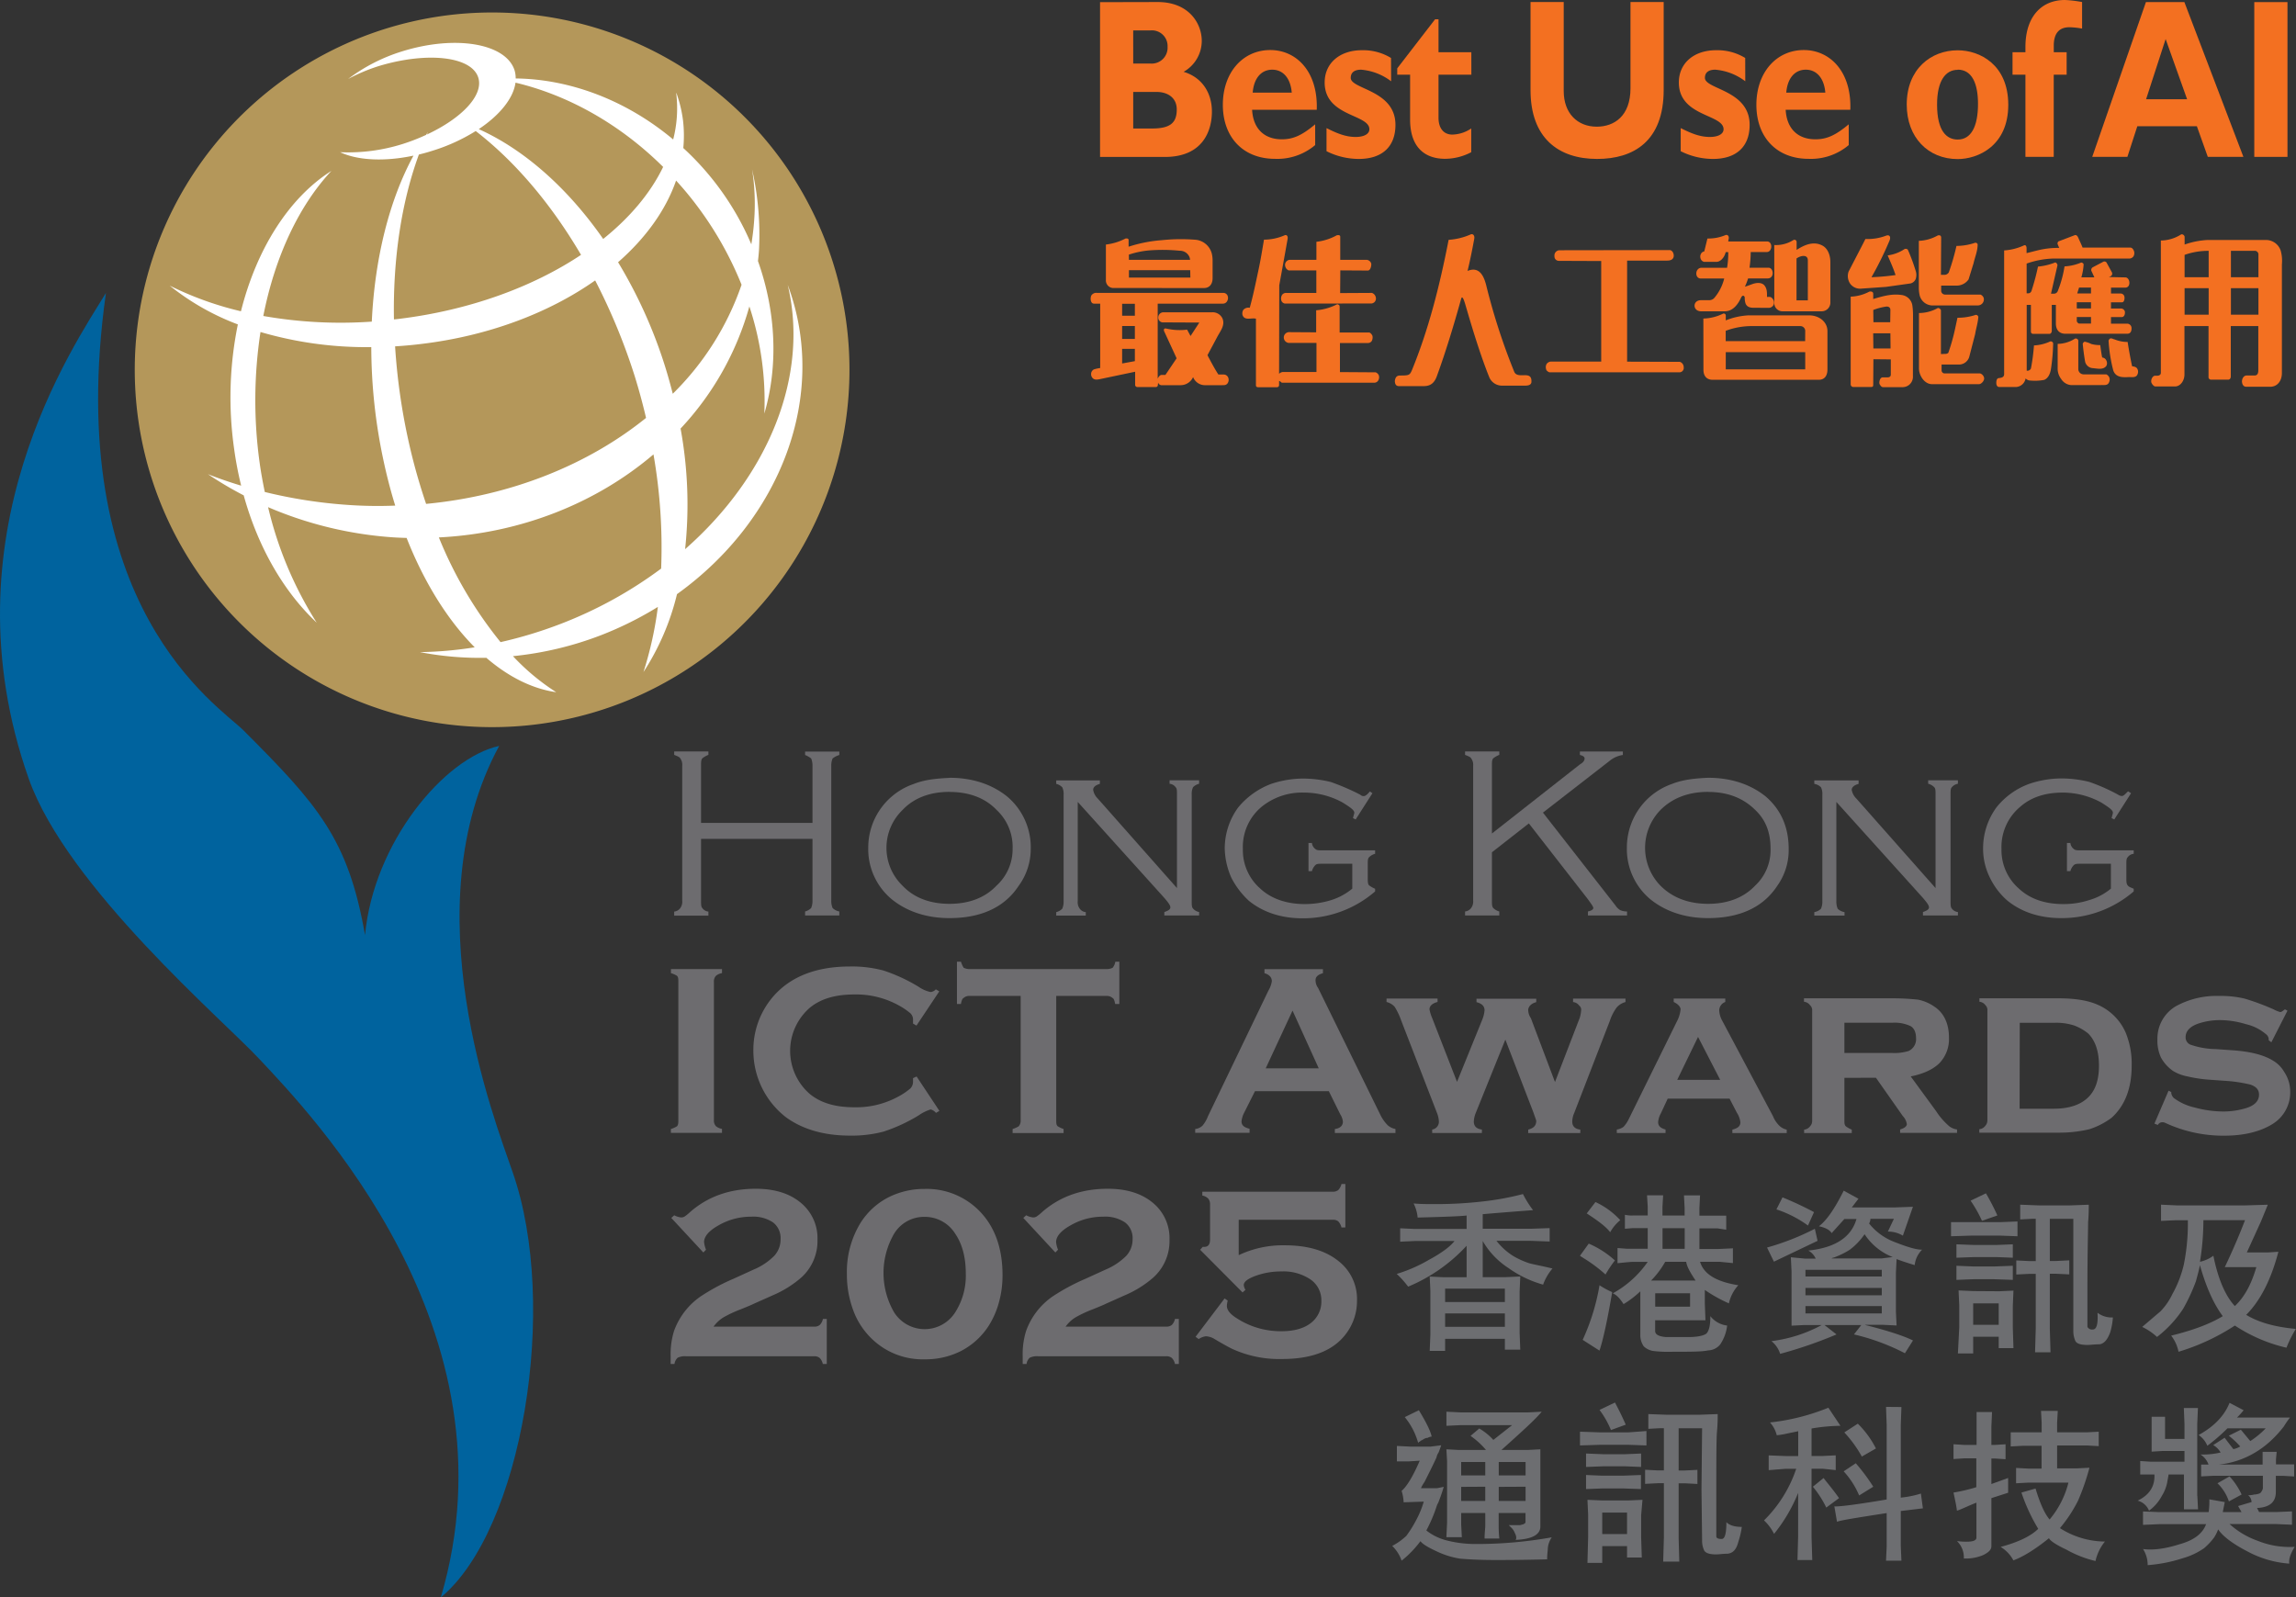 <svg id="圖層_1" data-name="圖層 1" xmlns="http://www.w3.org/2000/svg" viewBox="0 0 667.5 464.44"><rect x="0" y="0" width="667.5" height="464.44" fill="#333333" stroke="none"/><defs><style>.cls-1{fill:#f37021;}.cls-2{fill:#b4975a;}.cls-2,.cls-3,.cls-4,.cls-6,.cls-7{fill-rule:evenodd;}.cls-3{fill:#fff;}.cls-4{fill:#00639e;}.cls-5,.cls-6{fill:#6d6c6f;}.cls-7{fill:#6d6e71;}</style></defs><title>ICT2025-Best-Use-of-AI</title><path class="cls-1" d="M427.72,457.48a1.36,1.36,0,0,1-1.19-1.36,1.5,1.5,0,0,1,1.36-1.57H442.1a3.15,3.15,0,0,1,3.08,1.76c.84,2-.57,3.62-1.45,5.28l-2.9,5.43c1,1.9,2,3.81,3.17,5.62h1.49a1.41,1.41,0,0,1,1.41,1,1.79,1.79,0,0,1-.22,1.56c-.48.54-.75.54-1.8.54h-4.62a3.72,3.72,0,0,1-3.61-2.35,4,4,0,0,1-3.7,2.35h-5.58a1.12,1.12,0,0,1-.88-.74l-.09.69a.57.57,0,0,1-.53.59h-5.36a.66.66,0,0,1-.71-.74v-3.71L409.46,474c-.75.15-1.62.24-2.11-.44a1.56,1.56,0,0,1-.35-1,1.5,1.5,0,0,1,.84-1.42,11.49,11.49,0,0,1,1.8-.39l0-18.72h-1.8c-.92,0-1.14-1.27-.84-2.25a1.68,1.68,0,0,1,1.67-.88H445.4a1.35,1.35,0,0,1,1.28.83,1.82,1.82,0,0,1-.13,1.57,1.37,1.37,0,0,1-1.19.73h-19v21.8c.18-.39.62-1.07,1.1-1.07h1.14l3.26-4.84-3.52-7.63c-.31-.54-.31-1.22.57-1a17.39,17.39,0,0,0,6,.3l1,1.85,2.55-3.91Zm-14-10a2.21,2.21,0,0,1-2.42-2.35V434.85a16.51,16.51,0,0,0,5.72-1.76c.35,0,.88-.1.88.49v1.9a40.78,40.78,0,0,1,9.64-1.9,53,53,0,0,1,10.07-.1,5.41,5.41,0,0,1,4.44,3.86,8.26,8.26,0,0,1,.27,2v5.28c0,1.66-.84,2.88-2.55,2.88Zm6,4.6h-3.7v3.47h3.7Zm0,6.45h-3.7v3.76h3.7Zm0,10.22v-3.57h-3.7v4.25ZM418,439.3h17.77a2.69,2.69,0,0,0-.18-.83,3,3,0,0,0-2.81-1.82,50.6,50.6,0,0,0-9-.09,25.93,25.93,0,0,0-5.8,1.22Zm0,3v2.15h17.86l-.05-2.15Z" transform="translate(-89.79 -363.75)"/><path class="cls-1" d="M489.72,472a1.63,1.63,0,0,1,.92.87,1.82,1.82,0,0,1-.21,1.57,1.32,1.32,0,0,1-1.06.58l-26.83,0c-.27,0-.58-.54-.89-.49v1.12c0,.54-.35.69-.74.69h-5.15c-.62,0-.84-.15-.84-.64V456.41c-1.31-.35-3.29.68-3.91-1.08a2.07,2.07,0,0,1,.22-1.46,2,2,0,0,1,1.89-.64c1-3.57,1.72-7.14,2.51-10.85.62-2.84,1.1-5.82,1.63-8.95a15.2,15.2,0,0,0,6.11-1.32c.48-.1.92.24.75,1.17-.75,4.21-1.45,8.12-2.42,13.4l-.05,25.76a1.68,1.68,0,0,1,1.1-.54h9.77l0-8.45h-8.09a1.6,1.6,0,0,1-1.27-.93,1.56,1.56,0,0,1,1.27-2.2l8,.05,0-6.41a16.16,16.16,0,0,0,6.12-1.76c.35.1.7.2.7.69v7.53h8.67a1.84,1.84,0,0,1,.88,1,2.27,2.27,0,0,1-.18,1.42,1.31,1.31,0,0,1-1.18.64h-8.1v8.45ZM463.28,452a1.33,1.33,0,0,1-.92-.73,2,2,0,0,1,.18-1.81,1.37,1.37,0,0,1,1.23-.54h8.71v-6.55h-8.05a1.71,1.71,0,0,1-1-1.23,1.5,1.5,0,0,1,1.24-1.85h7.83v-5.24a15.88,15.88,0,0,0,5.93-1.9c.36-.05,1-.15,1,.44v6.7h7.7a1.53,1.53,0,0,1,1.32,1.12c.05.88-.31,2-1,2l-8-.05-.05,6.6,9.24-.05a1.72,1.72,0,0,1,1.14,1.36,1.43,1.43,0,0,1-1.4,1.72Z" transform="translate(-89.79 -363.75)"/><path class="cls-1" d="M510.94,433.48a19,19,0,0,0,6.38-1.56c.62-.3,1.28.24,1.06,1.31-.57,3.13-1.28,6.65-1.94,9.29,3-1.22,4.53.69,5.41,4.11A183.39,183.39,0,0,0,530,471.81c1,2.44,5.32-.74,5,3.13-.22,1.07-1.68.93-2.64.93h-6a4,4,0,0,1-3.61-2.45c-2.28-5.67-4.53-12.81-6.55-19.75-.44-1.47-1.14-4.3-1.58-3.18-2.21,7.92-4.49,15.45-7.09,22.59-.7,1.95-1.8,2.93-3.82,2.93h-7.22c-.66,0-1.14-.34-1.19-1.47.13-.92.4-1.51,1.32-1.61,2.77,0,3-.05,3.65-1.56C505,459.83,508.26,447.27,510.94,433.48Z" transform="translate(-89.79 -363.75)"/><path class="cls-1" d="M540.21,472c-.26-.14-.83-.39-.92-.88a1.93,1.93,0,0,1,.14-1.56,1.7,1.7,0,0,1,1.27-.69h14.6l0-29.23-12.32-.05a1.27,1.27,0,0,1-1.27-1.37,1.51,1.51,0,0,1,1.49-1.71l32.16-.05a1.38,1.38,0,0,1,.88.88,1.84,1.84,0,0,1,.09,1.18c-.35,1-1.37,1-2.25,1H562.83v29.38l15.35.05a1.64,1.64,0,0,1,1.1,1.57A1.27,1.27,0,0,1,578,472Z" transform="translate(-89.79 -363.75)"/><path class="cls-1" d="M599.58,453.23c-1.45,0-2-.54-2.29-1.17a4.84,4.84,0,0,1-.26-1.86c-.18-.54-.62-.69-1-.05-1.06,2.35-2.6,4.11-4.8,4.11h-6.86c-2.56,0-2.56-3.23-.09-3.23h2.37a2,2,0,0,0,1.63-.78,13.84,13.84,0,0,0,2.78-5.53h-6.82c-1.81,0-1.72-3.12.26-3.12h7.39a26.51,26.51,0,0,0,.35-4.55h-.75c-.39,1.66-1.58,2.83-2.68,2.83h-3.65a1.46,1.46,0,0,1-1-1.07,1.7,1.7,0,0,1,.31-1.52,1.31,1.31,0,0,1,.79-.44l.92-3.76a12.7,12.7,0,0,0,5.28-1,.68.68,0,0,1,.88.44c.18.54-.13,1-.09,1.42h11.26c1.72,0,1.59,3.08-.08,3.08h-4.67a31.25,31.25,0,0,1-.35,4.55h5.5c1.58,0,1.81,3.12-.22,3.12H598a20.23,20.23,0,0,1-.92,2.4c.75-.2,1.76-.64,2.55-.88,1-.29,2.42-.39,3.17.58s.7,2.11.7,3.28c.53,0,1.14-.1,1.45.34a1.73,1.73,0,0,1,.44,2,1.6,1.6,0,0,1-1.58.83ZM585,456.36a13.66,13.66,0,0,0,5.63-1.37.58.58,0,0,1,.88.54v1.37a20.41,20.41,0,0,1,6.73-1.47h17.42c3.08,0,5.41,1.95,5.41,4.6v11.14c0,1.81-.84,3-2.51,3H587.7c-1.58,0-2.68-.93-2.68-2.93Zm29.61,3.57a1.41,1.41,0,0,0-1.46-1.37H599.49a21.54,21.54,0,0,0-8,1.37v3h23.1Zm0,6.21h-23.1v5h23.1Zm-9-31.15a9.49,9.49,0,0,0,5.5-1.41.63.63,0,0,1,1,.54v2.29c2.37-1.56,5-2.59,7.48-1.27,1.58.83,2.33,2.79,2.33,4.84v11.59a2.54,2.54,0,0,1-2.47,2.69H608a2.39,2.39,0,0,1-2.38-2.25Zm6.47,16.09h3.29V439.44c0-1.76-2-1.46-3.29-.54Z" transform="translate(-89.79 -363.75)"/><path class="cls-1" d="M632.11,433.23a15,15,0,0,0,6.11-1c1-.29,1.32.49.88,1.51a99.47,99.47,0,0,1-5.23,10.61,67.69,67.69,0,0,0,7-.63c-.62-1.91-1.5-3.87-2.29-5.72a11.35,11.35,0,0,0,4.93-1.86.91.91,0,0,1,.92.19,54.23,54.23,0,0,1,2.29,6.16,3.79,3.79,0,0,1,0,2.4,2.21,2.21,0,0,1-1.5,1.27l-7.13,1-7,.49a3.6,3.6,0,0,1-3.34-1.32,3.94,3.94,0,0,1-.53-3.62l4.14-8Zm13.81,39.9a3,3,0,0,1-3,3.18h-5.67c-.48,0-.75-.44-1-.84s0-2,.88-2h1.36c.62,0,1-.25,1-.83l0-4.4-5.06-.05-.05,7.23c0,.54,0,.84-.61.84h-5.06a.78.78,0,0,1-.88-.84V450a12.56,12.56,0,0,0,5.41-1.46c.44-.1,1.14-.05,1.14.63l0,1.52c2.6-.78,5.32-1.61,8.27-1.17a3.6,3.6,0,0,1,3.08,2.88,18.63,18.63,0,0,1,.22,2.84Zm-6.55-19.26c0-.83-.66-1-1.1-1a17.18,17.18,0,0,0-3.88,1l.05,3.57h4.88Zm0,6.79h-5l.05,4.4h5Zm14.69-17h1a1.5,1.5,0,0,0,1.28-.69,65.35,65.35,0,0,0,2.24-7.72,16.8,16.8,0,0,0,5.45-.93.71.71,0,0,1,.71.44c0,2-.79,3.72-1.19,5.52l-1.45,4.7a4.22,4.22,0,0,1-3.52,1.81h-4.45v1.61a1.16,1.16,0,0,0,1.11,1h10.33a1.59,1.59,0,0,1,.93,1,1.74,1.74,0,0,1-.31,1.46,1.76,1.76,0,0,1-1.36.69H651.38a3.89,3.89,0,0,1-3.48-2.84,10.41,10.41,0,0,1-.26-2.1V433.77a12,12,0,0,0,5.49-1.56c.36-.1,1-.15,1,.63Zm-6.38,11.1a11.19,11.19,0,0,0,5.5-1.47,1,1,0,0,1,.88.63l0,12.77,1.15-.05a1.36,1.36,0,0,0,1-.3,57.52,57.52,0,0,0,2-7.14l.66-3.07a16.2,16.2,0,0,0,5.32-.84.75.75,0,0,1,.75.59c-.13,1.76-.66,3.32-.93,5l-1.67,6.45a3.11,3.11,0,0,1-2.81,2.4h-5.28l0,1.71a.9.9,0,0,0,.93.88h10.29a1.73,1.73,0,0,1,1.1,1.12c.31.83-.7,2-1.45,2H651.46c-2.15,0-3.78-2.45-3.78-4.6Z" transform="translate(-89.79 -363.75)"/><path class="cls-1" d="M688.26,433.92l4.75-1.81c.4-.1.75.24.92.63.44,1,.93,2,1.32,3h13.9c.53,0,.93.63,1.06,1.07a1.9,1.9,0,0,1-.17,1.47,1.51,1.51,0,0,1-1.37.64h-22a25.74,25.74,0,0,0-7.69,1.46v8.65h.52a1,1,0,0,0,.88-.68,65.49,65.49,0,0,0,1.9-7.09,18.11,18.11,0,0,0,5.05-1.22,1,1,0,0,1,.62.83l-1.89,8.26h.79a1.17,1.17,0,0,0,1.19-.78A33.25,33.25,0,0,0,690,441.2a14.34,14.34,0,0,0,4.84-1.12.79.79,0,0,1,.71.49,16.44,16.44,0,0,1-.66,3.81h3.78l-.88-1.91a.9.9,0,0,1,.4-1l3.07-1.62a.77.77,0,0,1,.93.2l1.58,2.88c.35.88-.48,1.28-.92,1.37l4.84.1c.61,0,1.05.64,1.14,1.27.13.93-.31,1.71-1.18,1.71h-4.14v1.71h2.9a1.13,1.13,0,0,1,1,.93c.09.44,0,1.62-.7,1.62h-3.21v1.8h2.95a1.2,1.2,0,0,1,1.1.93c.09.93-.31,1.57-.93,1.57h-3.12v1.91h4.75a1.3,1.3,0,0,1,1.23,1.32c0,1.22-.53,1.61-1.27,1.61h-18c-1.63,0-2.73-1-2.73-3v-5.38h-1.19v7.53c0,.49-.31.88-.66.88h-4.71c-.39,0-.7-.15-.7-.73v-7.68H679v19.12a1.12,1.12,0,0,0,1.23-.64,56.26,56.26,0,0,0,.88-6.7,12.68,12.68,0,0,0,4.75-1.17.73.73,0,0,1,.83.54,56.88,56.88,0,0,1-.61,7.28c-.18,1.32-.7,2.84-2,3.37a14.41,14.41,0,0,1-4.4.15,2.09,2.09,0,0,1-1-.58,3,3,0,0,1-2.68,2.49h-5c-.58,0-.84-.54-.84-1.18s.13-1.36.75-1.41c1.05-.1,1.53-.39,1.53-1.18V436.56a16.21,16.21,0,0,0,5.77-1.47c.57-.24.75.39.75.83v1.42c1.27-.29,2.46-.63,3.78-.93a24.25,24.25,0,0,1,5.72-.58c-.05-.1-.22-.49-.4-.93A.76.76,0,0,1,688.26,433.92ZM694,471.07a1.56,1.56,0,0,0,1.5,1.52h6.64a1.82,1.82,0,0,1,.84.83,1.68,1.68,0,0,1,0,1.37c-.4,1.22-1.63.83-2.6.93H692a3.78,3.78,0,0,1-3-1.81,4.89,4.89,0,0,1-1-3.18v-7a9.51,9.51,0,0,0,5-1.51.72.72,0,0,1,1,.73Zm3.69-19.45h-4.13v1.8h4.13Zm0,4.3h-4.13v1.22a1.08,1.08,0,0,0,.66.69h3.47Zm0-6.85v-1.71h-3.47c-.17.59-.35,1.08-.53,1.71Zm2.69,15c.17,1.22.31,2.45.57,3.62a1.48,1.48,0,0,1,1.23.93,1.72,1.72,0,0,1,0,1.47c-.93,1.32-2.68.78-4.14.68A2.47,2.47,0,0,1,696,469c-.31-1.71-.53-3.47-.71-5.28a.88.88,0,0,1,.58-.63,8.34,8.34,0,0,1,1.93.68A9.38,9.38,0,0,0,700.4,464.08Zm9.24,6.16c.57.1,1.27.15,1.58.83a1.72,1.72,0,0,1,.09,1.32c-.35,1.28-1.63,1-2.6,1-1.76.1-3.82.15-4.53-1.95a44.73,44.73,0,0,1-1.36-8.56c0-.29.26-.54.44-.69.48-.19.88.2,1.32.25a9.87,9.87,0,0,0,3.78.74C708.71,465.55,709.15,467.94,709.64,470.24Z" transform="translate(-89.79 -363.75)"/><path class="cls-1" d="M718,433.68a11.21,11.21,0,0,0,5.81-1.72c.44-.29,1.1.2,1.1.69v2.2a23.74,23.74,0,0,1,6.55-1.32h17.38a4.52,4.52,0,0,1,4,3.08,11,11,0,0,1,.35,4V472.2c0,2.2-1.23,4-3.43,4h-6.86c-.57,0-1.19-.24-1.32-1.47,0-1,.57-1.81,1.36-1.81h2.29c.75,0,1.1-.49,1.1-1.51V458.56h-8v14.57c0,.54-.22,1-.75,1h-4.88a.74.74,0,0,1-.84-.84V458.56h-7v14.08c0,1.76-1.15,3.47-2.77,3.47h-5.68c-.44,0-1-.64-1.19-1.22-.17-1,.53-1.91,1.1-1.91H717c.53,0,1-.29,1-.83Zm13.9,3a20.55,20.55,0,0,0-7,1.17v6.5h7Zm0,10.85h-7v7.72h7Zm6.47-10.85v7.67h8v-6.5a1.07,1.07,0,0,0-1.23-1.17Zm8,10.85h-8v7.72h8Z" transform="translate(-89.79 -363.75)"/><path class="cls-1" d="M426.34,364.34c9.14,0,12.83,6.27,12.83,11.29a10.34,10.34,0,0,1-5.28,9c5.5,1.65,8.23,6.27,8.23,11.55s-2.38,13.2-13.68,13.2H409.6v-45Zm-7.1,17.89h5.06a4.62,4.62,0,0,0,4.93-4.89,4.55,4.55,0,0,0-4.93-4.75h-5.06Zm0,18.88h5.45c5.34,0,7.21-1.65,7.21-5.54,0-3.31-2.5-5.09-5.9-5.09h-6.76Z" transform="translate(-89.79 -363.75)"/><path class="cls-1" d="M472.14,405.93a17,17,0,0,1-11.69,4c-9.19,0-15.15-6.21-15.15-15.72,0-9.3,5.73-15.91,13.79-15.91,7.61,0,13.91,6.28,13.51,17.37H453.81c.28,5.41,3.46,8.58,8.63,8.58,3.29,0,5.85-1.13,9.7-4.36Zm-6.81-15.25c-.34-4.16-2.49-6.67-5.67-6.67s-5.34,2.45-5.68,6.67Z" transform="translate(-89.79 -363.75)"/><path class="cls-1" d="M494.22,387.38a16.58,16.58,0,0,0-8.74-3.37c-1.08,0-3,.27-3,2.38,0,3.36,13,3.5,13,13.66,0,6.34-3.86,9.91-10.67,9.91a21,21,0,0,1-9.37-2.25V401c2.67,1.32,5.34,2.57,8.46,2.57,2.44,0,4-.86,4-2.24,0-4.43-13-3.63-13-13.6,0-5.61,4.37-9.38,10.84-9.38a15.54,15.54,0,0,1,8.45,2.25Z" transform="translate(-89.79 -363.75)"/><path class="cls-1" d="M517.55,385.46H508V398c0,3,1.48,4.88,4,4.88a10.24,10.24,0,0,0,5.51-1.78V408a16.41,16.41,0,0,1-7.61,1.92c-5.45,0-10.16-2.91-10.16-11.42V385.46H496v-1.84l11-14.26h1v9.57h9.54Z" transform="translate(-89.79 -363.75)"/><path class="cls-1" d="M573.46,364.34v25.55c0,14.92-8.74,20.07-19.36,20.07-11.24,0-19.35-6.08-19.35-20V364.34h9.65v25.88c0,6.47,4,10.36,9.59,10.36,5.11,0,9.82-3.1,9.82-11.15V364.34Z" transform="translate(-89.79 -363.75)"/><path class="cls-1" d="M597.18,387.38a16.59,16.59,0,0,0-8.73-3.37c-1.09,0-3,.27-3,2.38,0,3.36,13,3.5,13,13.66,0,6.34-3.86,9.91-10.67,9.91a21,21,0,0,1-9.37-2.25V401c2.67,1.32,5.34,2.57,8.46,2.57,2.44,0,4-.86,4-2.24,0-4.43-13-3.63-13-13.6,0-5.61,4.37-9.38,10.84-9.38a15.54,15.54,0,0,1,8.45,2.25Z" transform="translate(-89.79 -363.75)"/><path class="cls-1" d="M627.26,405.93a17,17,0,0,1-11.69,4c-9.19,0-15.16-6.21-15.16-15.72,0-9.3,5.74-15.91,13.8-15.91,7.6,0,13.91,6.28,13.51,17.37H608.93c.28,5.41,3.46,8.58,8.63,8.58,3.29,0,5.84-1.13,9.7-4.36Zm-6.81-15.25c-.34-4.16-2.49-6.67-5.67-6.67s-5.34,2.45-5.68,6.67Z" transform="translate(-89.79 -363.75)"/><path class="cls-1" d="M658.94,410c-8.58,0-14.82-6.28-14.82-15.85,0-10.36,7.09-15.78,14.82-15.78,6.41,0,14.7,4.16,14.7,15.85C673.64,406.26,664.72,410,658.94,410Zm0-25.95c-3.58,0-6,3.24-6,10.1,0,7.85,2.89,10.17,6,10.17,3.85,0,5.9-3.7,5.9-10.37C664.84,388,663.08,384,658.94,384Z" transform="translate(-89.79 -363.75)"/><path class="cls-1" d="M690.61,378.93v6.53h-3.75v23.9h-8.23v-23.9h-3.75v-6.53h3.75v-1.52c0-9,4.82-13.66,11.47-13.66a35.25,35.25,0,0,1,5,.59v7.72a23,23,0,0,0-3.69-.39c-2.55,0-4.54,1.32-4.54,5.35v1.91Z" transform="translate(-89.79 -363.75)"/><path class="cls-1" d="M742,409.36H731.65l-3.18-8.91H711.16l-2.89,8.91H698.05l15.61-45h11.18ZM719.39,375.1l-5.68,17.5h11.92Z" transform="translate(-89.79 -363.75)"/><path class="cls-1" d="M754.81,409.36h-9.65v-45h9.65Z" transform="translate(-89.79 -363.75)"/><path class="cls-2" d="M336.75,471.17A103.89,103.89,0,1,1,233,367.38,103.9,103.9,0,0,1,336.75,471.17Z" transform="translate(-89.79 -363.75)"/><path class="cls-3" d="M318.8,446.58c6.33,26.56-5.7,55.63-29.83,76.83a122.32,122.32,0,0,0-1.32-35.06,85.34,85.34,0,0,0,20-35.51A87.66,87.66,0,0,1,312,484c4.06-13.85,3.44-29.46-1.85-44.35.11-1,.22-2,.29-3.06a86.32,86.32,0,0,0-2-23.6,64.21,64.21,0,0,1,.59,15c-.16,2.3-.45,4.56-.81,6.8a80.79,80.79,0,0,0-19.78-28,37.75,37.75,0,0,0-.09-8.09,37.26,37.26,0,0,0-1.95-8V391a36.33,36.33,0,0,1-.9,13.3c-13.56-11.36-29.89-17.55-45.79-17.74a8.07,8.07,0,0,0-.33-2.39c-2.54-7.8-17.17-10.34-32.77-5.46a50.82,50.82,0,0,0-15.61,8,52.54,52.54,0,0,1,8.77-3.71c14.05-4.29,27.12-2.92,29.07,3.32,1.6,5.13-4.82,11.82-14.94,16.54.11-.24.2-.5.31-.74-.19.27-.36.57-.55.85a58.25,58.25,0,0,1-6.86,2.66A52.73,52.73,0,0,1,188.67,408c5.13,2.4,12.89,2.79,21.33,1-7,12.85-11.25,29.75-12.12,48.26a130.05,130.05,0,0,1-31.54-1.64c3.38-17.19,10.3-32,19.8-42.19-12.43,7.89-21.77,22.8-26.3,40.82a95.86,95.86,0,0,1-20.72-7.46,72.11,72.11,0,0,0,19.82,11.28,105.74,105.74,0,0,0-1.09,36.13,103.25,103.25,0,0,0,2.05,10.75q-5-1.5-9.66-3.34a104.57,104.57,0,0,0,10.4,6.16c4.29,15.5,11.9,28.26,21.21,37a109.37,109.37,0,0,1-14.12-33.57,111.19,111.19,0,0,0,36.55,8.79c1.25.08,2.49.12,3.72.16,5.21,13.19,12.05,24,19.8,31.8a112.14,112.14,0,0,1-15.91,1.4A91.44,91.44,0,0,0,231.17,555c6.41,5.51,13.31,9,20.33,10a65.1,65.1,0,0,1-12.58-10.48,98.08,98.08,0,0,0,25.64-6.11,101,101,0,0,0,16.49-8.21,105.63,105.63,0,0,1-4.19,18.94,72.84,72.84,0,0,0,9.75-22.65C316.69,514.92,330.8,478.73,318.8,446.58Zm-25.95-22.43a100.61,100.61,0,0,1,12.53,22.39,81.87,81.87,0,0,1-20,31.69c-.85-3.33-1.79-6.65-2.9-10a138.9,138.9,0,0,0-13-28.24c8-7,13.88-15.13,16.86-23.74C288.65,418.76,290.81,421.38,292.85,424.15Zm-82.52,75.11a179.62,179.62,0,0,1-5.68-34.81c2.53-.16,5.06-.38,7.63-.7,19.7-2.36,37.24-9.11,50.54-18.47a176.64,176.64,0,0,1,11.5,27.84q1.88,6.09,3.29,12.13c-16.82,13.58-39.14,22.63-63.94,25Q211.86,504.93,210.33,499.26Zm29.33-111.48c15.25,3.62,30.32,12,42.92,24.5-3.65,7.56-9.62,14.68-17.43,20.94-10.36-14.87-23-26-36.17-31.93C235.09,397.22,239.05,392.31,239.66,387.78Zm-28.09,20.9c1.33-.32,2.67-.69,4-1.12a53.45,53.45,0,0,0,12.52-5.71c11.26,8.69,21.82,21,30.62,36-14,9.32-32.44,16.13-53.09,18.63-.44.06-.87.09-1.3.14C204,438.92,206.55,422.35,211.57,408.68ZM191.21,510.57a141.79,141.79,0,0,1-24.44-3.78c-.57-2.78-1.1-5.6-1.5-8.51a131.92,131.92,0,0,1,.25-38,109.56,109.56,0,0,0,32.21,4.39,158.25,158.25,0,0,0,3.43,32.4c1,4.76,2.18,9.33,3.53,13.68C200.25,510.93,195.76,510.88,191.21,510.57Zm61.65,34.54a125.35,125.35,0,0,1-17.55,5.33A119.42,119.42,0,0,1,217.38,520c24-1.2,45.87-10.07,62.39-24.14A156.61,156.61,0,0,1,282,529.06,122.31,122.31,0,0,1,252.86,545.11Z" transform="translate(-89.79 -363.75)"/><path class="cls-4" d="M120.59,448.92c-9.37,15.41-47.41,70.43-22.44,141.25,11.12,31.41,56.58,70.23,66.92,81.36,15,16,75.89,78.81,52.87,156.66,23.6-19.51,34.53-84.68,20.87-123.69-5.27-15.42-29.45-76.67-3.9-123.88-16,3.5-36.48,28.09-39,55-4.87-28.09-13.85-38-35.31-59.5C153.36,568.91,107.71,540.23,120.59,448.92Z" transform="translate(-89.79 -363.75)"/><path class="cls-5" d="M297.23,749.46h29.24a2.41,2.41,0,0,0,1.65-.5,3.47,3.47,0,0,0,.91-1.75h1.12v13.1H329a3.52,3.52,0,0,0-.91-1.75,2.41,2.41,0,0,0-1.65-.49H289.24a4.81,4.81,0,0,0-2.42.42,2.94,2.94,0,0,0-.94,1.82h-1.12c0-1.16,0-1.91,0-2.24a22.68,22.68,0,0,1,1-7.39,20.78,20.78,0,0,1,7.71-10,59.87,59.87,0,0,1,9.49-5.11l5.92-2.7a18.46,18.46,0,0,0,6-4,7,7,0,0,0,1.84-4.86,5.74,5.74,0,0,0-2.18-4.85,10.37,10.37,0,0,0-6.36-1.67,18.82,18.82,0,0,0-9.46,2.5c-2.82,1.58-4.24,3.22-4.24,4.9a8.49,8.49,0,0,0,.56,2.2l-.77.81-9.32-10.05.85-.77a5.47,5.47,0,0,0,2,.63,2,2,0,0,0,1-.25,14.34,14.34,0,0,0,1.71-1.4q7.71-6.69,19-6.69,8.13,0,13,4a13.33,13.33,0,0,1,4.94,10.83,14.28,14.28,0,0,1-4.73,11,31.18,31.18,0,0,1-8.37,5.19l-5.4,2.41c-.56.29-1.83.82-3.81,1.62a35,35,0,0,0-5.12,2.4A10.28,10.28,0,0,0,297.23,749.46Z" transform="translate(-89.79 -363.75)"/><path class="cls-5" d="M358.58,709.42a21.45,21.45,0,0,1,15.67,6.13q7,6.9,7,19a29.31,29.31,0,0,1-1,7.67,24.69,24.69,0,0,1-2.88,6.76,21,21,0,0,1-8.41,7.67,22.77,22.77,0,0,1-10.31,2.31A21.25,21.25,0,0,1,343,752.75a22,22,0,0,1-4.63-6.73A29.65,29.65,0,0,1,336,734.15a27.22,27.22,0,0,1,3.92-14.78,20.8,20.8,0,0,1,8.42-7.64A23.12,23.12,0,0,1,358.58,709.42Zm0,8.12a10.2,10.2,0,0,0-8.88,4.94,22.77,22.77,0,0,0,0,22.77,10.51,10.51,0,0,0,17.82,0,19.75,19.75,0,0,0,3.05-11.17q0-7.11-3.05-11.6A10.41,10.41,0,0,0,358.58,717.54Z" transform="translate(-89.79 -363.75)"/><path class="cls-5" d="M399.58,749.46h29.24a2.45,2.45,0,0,0,1.65-.5,3.55,3.55,0,0,0,.91-1.75h1.12v13.1h-1.12a3.6,3.6,0,0,0-.91-1.75,2.44,2.44,0,0,0-1.65-.49H391.59a4.79,4.79,0,0,0-2.42.42,2.89,2.89,0,0,0-.94,1.82h-1.12c0-1.16,0-1.91,0-2.24a22.65,22.65,0,0,1,1-7.39,20.69,20.69,0,0,1,7.7-10,60.34,60.34,0,0,1,9.49-5.11l5.92-2.7a18.64,18.64,0,0,0,6-4,7,7,0,0,0,1.84-4.86,5.72,5.72,0,0,0-2.19-4.85,10.37,10.37,0,0,0-6.36-1.67,18.79,18.79,0,0,0-9.45,2.5c-2.83,1.58-4.24,3.22-4.24,4.9a8.08,8.08,0,0,0,.56,2.2l-.77.81-9.32-10.05.84-.77a5.53,5.53,0,0,0,2,.63,1.93,1.93,0,0,0,1-.25,15,15,0,0,0,1.72-1.4q7.71-6.69,19-6.69c5.41,0,9.75,1.33,13,4a13.3,13.3,0,0,1,4.94,10.83,14.25,14.25,0,0,1-4.73,11,30.86,30.86,0,0,1-8.37,5.19l-5.39,2.41c-.56.29-1.83.82-3.82,1.62a35.24,35.24,0,0,0-5.11,2.4A10,10,0,0,0,399.58,749.46Z" transform="translate(-89.79 -363.75)"/><path class="cls-5" d="M437.37,752.41l8.44-11.15.91.63a6.32,6.32,0,0,0-.25,1.54q0,1.79,2.84,3.57a23.43,23.43,0,0,0,13,3.79q5.3,0,8.34-2.21a7.82,7.82,0,0,0,3.29-6.64,7.32,7.32,0,0,0-3.17-6.21,14.1,14.1,0,0,0-8.49-2.32,21.6,21.6,0,0,0-7.41,1.26c-2.33.85-3.49,1.74-3.49,2.7a3.42,3.42,0,0,0,.49,1.4l-.84.74-12.33-12.4.74-.84.45,0c1.13,0,1.69-.71,1.69-2.13V714a2.63,2.63,0,0,0-.51-1.75,3.38,3.38,0,0,0-1.74-.91v-1.12h37.9a2.39,2.39,0,0,0,1.63-.48,3.9,3.9,0,0,0,.93-1.76h1.12v12.64h-1.12a3.9,3.9,0,0,0-.93-1.76,2.39,2.39,0,0,0-1.63-.48H449.91v10.3a29.81,29.81,0,0,1,13.41-2.87q10,0,15.69,4.66a13.93,13.93,0,0,1,5.29,11.38,15.78,15.78,0,0,1-3.18,9.67q-5.47,7.35-18.6,7.35a32.75,32.75,0,0,1-14.61-3c-1-.49-2.64-1.4-4.9-2.73a5.27,5.27,0,0,0-2.66-.88,4.85,4.85,0,0,0-2.07.81Z" transform="translate(-89.79 -363.75)"/><path class="cls-6" d="M326,607.64h-32.4v18c0,1,0,1.75.39,2.15a2.48,2.48,0,0,0,1.75,1v1.17h-9.95v-1.17a2.53,2.53,0,0,0,1.76-1,3.16,3.16,0,0,0,.58-2.15V586.36a3.13,3.13,0,0,0-.58-2.14c-.2-.39-.79-.59-1.76-1v-1h9.95v1a6.78,6.78,0,0,0-1.75,1c-.39.39-.39,1.17-.39,2.14V603H326v-16.6a5.29,5.29,0,0,0-.39-2.14,7.05,7.05,0,0,0-1.76-1v-1h9.95v1a6,6,0,0,0-1.95,1,5.13,5.13,0,0,0-.39,2.14V625.6a5.18,5.18,0,0,0,.39,2.15,3.77,3.77,0,0,0,1.95,1v1.17h-9.95v-1.17a3.92,3.92,0,0,0,1.76-1,5.35,5.35,0,0,0,.39-2.15Z" transform="translate(-89.79 -363.75)"/><path class="cls-6" d="M365.83,589.88c6.83,0,12.49,2,16.79,5.47a19.28,19.28,0,0,1,6.83,15.22,18.16,18.16,0,0,1-3.51,10.73c-4.1,6.25-10.94,9.38-20.11,9.38-6.83,0-12.49-2-16.78-5.47a18.94,18.94,0,0,1-6.84-15,19.55,19.55,0,0,1,13.28-18.55c2.92-1.17,6.24-1.56,10.34-1.75Zm0,4.1c-5.66,0-10.34,1.75-13.66,5.27a15.3,15.3,0,0,0,0,22c3.32,3.52,8,5.28,13.66,5.28s10.34-1.76,13.66-5.28a14.31,14.31,0,0,0,4.69-10.73,14.7,14.7,0,0,0-4.69-11.32C376.17,595.73,371.49,594,365.83,594Z" transform="translate(-89.79 -363.75)"/><path class="cls-6" d="M403.11,596.9v28.89a3.09,3.09,0,0,0,.59,2.15,2.39,2.39,0,0,0,1.75,1v1h-8.59v-1a3.69,3.69,0,0,0,1.76-1,5.31,5.31,0,0,0,.39-2.15v-31a4.56,4.56,0,0,0-.39-2.14,3.71,3.71,0,0,0-1.76-1v-1h12.69v1c-1.37.4-1.95,1-1.95,1.76a4.65,4.65,0,0,0,1.36,2.54l23,26V594.76c0-1.17,0-1.76-.39-2.14a2.46,2.46,0,0,0-1.76-1v-1h8.59v1a3.76,3.76,0,0,0-1.76,1,4.43,4.43,0,0,0-.39,2.14v31c0,1,0,1.76.39,2.15a3,3,0,0,0,1.76,1v1H428.29v-1c1.17-.39,1.75-.78,1.75-1.36s-.58-1.37-1.75-2.73Z" transform="translate(-89.79 -363.75)"/><path class="cls-6" d="M488.79,594.37,483.91,602l-.78-.39c.19-.78.39-1.37.39-1.56,0-.78-1.17-1.56-3.32-2.93a23.29,23.29,0,0,0-11.31-2.93,18.65,18.65,0,0,0-12.3,4.11,15.18,15.18,0,0,0-5.47,12.29,14.81,14.81,0,0,0,5.08,11.52c3.12,2.92,7.61,4.49,12.88,4.49a26,26,0,0,0,7.8-1.18,18,18,0,0,0,6.05-3.31v-7.23h-8.78c-1,0-1.56,0-1.95.39a3.84,3.84,0,0,0-1,1.76h-1v-8.2h1a2.47,2.47,0,0,0,1,1.76c.39.39,1,.39,1.95.39h15.42v1a3.93,3.93,0,0,0-1.76,1c-.38.39-.38,1-.38,2V619c0,1,0,1.76.38,2.15a7.75,7.75,0,0,0,1.76,1v.77a32,32,0,0,1-21.08,7.82c-6.24,0-11.52-1.77-15.61-5.08A24.15,24.15,0,0,1,447.8,619a22,22,0,0,1-1.95-8.59,20.18,20.18,0,0,1,3.91-11.9,22.77,22.77,0,0,1,9.56-6.84,29.64,29.64,0,0,1,9.37-1.56,34.29,34.29,0,0,1,8,1,66.73,66.73,0,0,1,8.59,3.71,1.25,1.25,0,0,0,1,.39c.39,0,1-.39,1.76-1.36Z" transform="translate(-89.79 -363.75)"/><path class="cls-6" d="M523.53,611.54V625.6c0,1,0,1.75.39,2.15a3.94,3.94,0,0,0,1.75,1v1.17h-9.95v-1.17a2.51,2.51,0,0,0,1.76-1,3.16,3.16,0,0,0,.59-2.15V586.36a3.13,3.13,0,0,0-.59-2.14c-.2-.39-.78-.59-1.76-1v-1h9.95v1a7.15,7.15,0,0,0-1.75,1c-.39.39-.39,1.17-.39,2.14v19.72L549.1,586c1-.58,1.37-1.16,1.37-1.75,0-.39-.4-.78-1.37-1v-1h12.49v1a8,8,0,0,0-3.91,1.76l-19.32,15L559.44,627a4.5,4.5,0,0,0,1.37,1.36,4.94,4.94,0,0,0,2,.39v1.17H551.44v-1.17c1-.2,1.56-.59,1.56-1s-.59-1.17-1.56-2.54l-17.18-22.06Z" transform="translate(-89.79 -363.75)"/><path class="cls-6" d="M586.38,589.88c6.82,0,12.49,2,16.78,5.47,4.49,3.9,6.64,9,6.64,15.22a17.9,17.9,0,0,1-3.32,10.73c-4.1,6.25-10.93,9.38-20.1,9.38-6.83,0-12.49-2-16.79-5.47a19,19,0,0,1-6.83-15A19.56,19.56,0,0,1,576,591.63c2.93-1.17,6.24-1.56,10.35-1.75Zm0,4.1c-5.66,0-10.35,1.75-13.86,5.27a15.78,15.78,0,0,0,0,22c3.51,3.52,8.2,5.28,13.86,5.28s10.33-1.76,13.66-5.28a14.15,14.15,0,0,0,4.49-10.73c0-4.69-1.37-8.39-4.49-11.32C596.53,595.73,592,594,586.38,594Z" transform="translate(-89.79 -363.75)"/><path class="cls-6" d="M623.66,596.9v28.89a5.35,5.35,0,0,0,.38,2.15,3.66,3.66,0,0,0,2,1v1h-8.79v-1a3.58,3.58,0,0,0,1.95-1,5.14,5.14,0,0,0,.39-2.15v-31a4.43,4.43,0,0,0-.39-2.14,3.59,3.59,0,0,0-1.95-1v-1h12.88v1c-1.36.4-2,1-2,1.76a4.68,4.68,0,0,0,1.37,2.54l23,26V594.76c0-1.17,0-1.76-.39-2.14a3.71,3.71,0,0,0-1.76-1v-1H659v1a3,3,0,0,0-1.76,1c-.38.38-.38,1-.38,2.14v31c0,1,0,1.76.38,2.15a2.44,2.44,0,0,0,1.76,1v1H648.84v-1c1.16-.39,1.75-.78,1.75-1.36s-.59-1.37-1.75-2.73Z" transform="translate(-89.79 -363.75)"/><path class="cls-6" d="M709.34,594.37,704.46,602l-.78-.39c.19-.78.38-1.37.38-1.56,0-.78-1.17-1.56-3.31-2.93a23.35,23.35,0,0,0-11.32-2.93c-5.07,0-9.18,1.37-12.3,4.11a15.2,15.2,0,0,0-5.46,12.29,14.84,14.84,0,0,0,5.07,11.52c3.13,2.92,7.42,4.49,12.88,4.49a23.9,23.9,0,0,0,7.61-1.18,17.28,17.28,0,0,0,6.25-3.31v-7.23H694.7c-1,0-1.56,0-2,.39a3.84,3.84,0,0,0-1,1.76h-1v-8.2h1a2.47,2.47,0,0,0,1,1.76c.39.39,1,.39,2,.39h15.41v1a2.48,2.48,0,0,0-1.75,1c-.39.39-.39,1-.39,2V619c0,1,0,1.76.39,2.15.19.38.78.58,1.75,1v.77A32,32,0,0,1,689,630.68c-6.25,0-11.52-1.77-15.61-5.08a20.64,20.64,0,0,1-5.07-6.64,18.88,18.88,0,0,1-2-8.59,20.17,20.17,0,0,1,3.9-11.9,21.61,21.61,0,0,1,9.57-6.84,29.58,29.58,0,0,1,9.36-1.56,34.23,34.23,0,0,1,8,1,55.63,55.63,0,0,1,8.4,3.71,1.9,1.9,0,0,0,1.16.39c.4,0,.78-.39,1.76-1.36Z" transform="translate(-89.79 -363.75)"/><path class="cls-6" d="M287,689.42V649.21c0-.78,0-1.36-.39-1.75a7.28,7.28,0,0,0-1.76-.78v-1.17h14.84v1.17a3.65,3.65,0,0,0-1.76.78,2.37,2.37,0,0,0-.59,1.75v40.21a2.4,2.4,0,0,0,.59,1.76,3.74,3.74,0,0,0,1.76.78v1.17H284.83V692a8.16,8.16,0,0,0,1.76-.78C287,690.79,287,690.2,287,689.42Z" transform="translate(-89.79 -363.75)"/><path class="cls-6" d="M356.27,676.73l6.63,10-1,.58a2.88,2.88,0,0,0-1.56-1,12.59,12.59,0,0,0-3.51,1.75,48.63,48.63,0,0,1-10.16,4.69,36.12,36.12,0,0,1-9.75,1.17c-7.42,0-13.66-1.76-18.54-5.27a24.51,24.51,0,0,1-9.57-19.33,23.72,23.72,0,0,1,5.07-15c5.08-6.44,12.88-9.57,23-9.57a35.49,35.49,0,0,1,9.75,1.17,49.16,49.16,0,0,1,10.16,4.69,9.77,9.77,0,0,0,3.51,1.56,2.32,2.32,0,0,0,1.56-.78l1,.59-6.63,9.95-1-.59v-1a2.55,2.55,0,0,0-.78-2,19.7,19.7,0,0,0-3.12-2.14,25.61,25.61,0,0,0-13.08-3.32c-5.46,0-9.76,1.17-13.07,3.9a16.6,16.6,0,0,0,0,25c3.31,2.73,7.61,3.9,13.07,3.9a25.51,25.51,0,0,0,13.08-3.32,18.92,18.92,0,0,0,3.12-2.15,2.8,2.8,0,0,0,.78-2v-1Z" transform="translate(-89.79 -363.75)"/><path class="cls-6" d="M396.86,653.31v36.11c0,.78,0,1.37.4,1.76A8,8,0,0,0,399,692v1.17H384.18V692a8.16,8.16,0,0,0,1.76-.78,2.44,2.44,0,0,0,.58-1.76V653.31H371.69a2.4,2.4,0,0,0-1.76.59c-.39.19-.59.78-.78,1.75H368V643.36h1.17a7.47,7.47,0,0,0,.78,1.76,4,4,0,0,0,1.76.39H411.5a4,4,0,0,0,1.76-.39,3.79,3.79,0,0,0,.78-1.76h1.17v12.29H414c-.2-1-.39-1.56-.78-1.75a2.4,2.4,0,0,0-1.76-.59Z" transform="translate(-89.79 -363.75)"/><path class="cls-6" d="M476.11,681H454.64l-3.33,6.63a7.4,7.4,0,0,0-.58,2.15c0,1.17.78,1.76,2.34,2.15v1.17H437.26V692a3.66,3.66,0,0,0,2.15-1,9.76,9.76,0,0,0,1.57-2.73l17.56-36.5a7.58,7.58,0,0,0,1-2.73c0-1.17-.78-1.95-2.14-2.34v-1.17h17v1.17c-1.37.39-2.15,1-2.15,2A3.78,3.78,0,0,0,473,651l18,36.69a11.78,11.78,0,0,0,2.14,3.13,4.56,4.56,0,0,0,2.34,1.17v1.17H477.86V692c1.56-.2,2.34-1,2.34-2.15a4.83,4.83,0,0,0-.78-2.15L476.11,681Zm-2.93-6.64-7.62-16.79-7.8,16.79Z" transform="translate(-89.79 -363.75)"/><path class="cls-6" d="M527.43,666l-8.58,21.27a7.74,7.74,0,0,0-.59,2.54c0,1.37.78,2.15,2.35,2.34v1H506.16v-1a2.28,2.28,0,0,0,1.95-2.34,7.68,7.68,0,0,0-.58-2.54l-10.35-26.74a19.68,19.68,0,0,0-1.95-4.09,4.69,4.69,0,0,0-2.34-1.37v-1h14.83v1c-1.56.39-2.34,1.17-2.34,2.14a11.24,11.24,0,0,0,.78,2.54l7.22,18.54L520.8,660a8.81,8.81,0,0,0,.58-2.54c0-1.17-.77-1.95-2.34-2.34v-1h17.37v1c-1.55.39-2.34,1.37-2.34,2.34a4.54,4.54,0,0,0,.79,2.34l7,18.54,7.22-18.73a10.49,10.49,0,0,0,.39-2.15,1.53,1.53,0,0,0-.59-1.37,2.45,2.45,0,0,0-1.76-1v-1h15.23v1a5.08,5.08,0,0,0-2.54,1.56,13.68,13.68,0,0,0-2,3.9l-10.34,26.74a6.6,6.6,0,0,0-.59,2.54q0,2.06,2.34,2.34v1H534.07v-1c1.56-.39,2.34-1.17,2.34-2.53,0-.2-.39-1.18-.78-2.35Z" transform="translate(-89.79 -363.75)"/><path class="cls-6" d="M592.63,683.17h-18l-2,4.3a6,6,0,0,0-.78,2.54c0,1.17.78,1.75,2.15,2.14v1H559.83v-1a4.36,4.36,0,0,0,1.95-.78,9.23,9.23,0,0,0,1.57-2.34l14.24-28.89a9.29,9.29,0,0,0,.78-2.93c0-.77-.78-1.56-2-2.14v-1h15v1a2.64,2.64,0,0,0-1.76,2.34,6.6,6.6,0,0,0,.78,2.93l14.84,27.91a8.21,8.21,0,0,0,2,2.93,4.51,4.51,0,0,0,2,1v1h-15.8v-1c1.55-.39,2.33-1,2.33-2.14a6.45,6.45,0,0,0-1-2.74l-2.13-4.1Zm-2.74-5.46-6.44-12.49-6.06,12.49Z" transform="translate(-89.79 -363.75)"/><path class="cls-6" d="M626,677.12v12.3c0,.78,0,1.37.38,1.76a7.46,7.46,0,0,0,1.76,1v1H614.29v-1a2.41,2.41,0,0,0,1.75-1,2.23,2.23,0,0,0,.59-1.56v-32A1.93,1.93,0,0,0,616,656a2.44,2.44,0,0,0-1.75-1v-1h25.57a70,70,0,0,1,7.6.39,12.52,12.52,0,0,1,4.69,2c2.73,1.76,4.29,4.87,4.29,9a10.17,10.17,0,0,1-2.73,7.42c-1.76,1.75-4.49,3.12-8.39,3.9l7.42,10.15a19.63,19.63,0,0,0,3.31,3.91,4.6,4.6,0,0,0,2.74,1.36v1H642.2v-1c1.36-.39,1.95-1,1.95-1.56a4.32,4.32,0,0,0-1.17-2.34l-7.81-11.13Zm0-7.22h14a14.18,14.18,0,0,0,4.69-.59,3.78,3.78,0,0,0,2.14-3.7c0-1.76-.59-2.93-1.56-3.51a10.8,10.8,0,0,0-5.27-1H626Z" transform="translate(-89.79 -363.75)"/><path class="cls-6" d="M667.57,689.62v-32A1.93,1.93,0,0,0,667,656a2.44,2.44,0,0,0-1.75-1v-1h23q7,0,11.13,1.76a15.66,15.66,0,0,1,8.38,8.19,23.8,23.8,0,0,1,1.76,9.57q0,9.95-5.85,15.22a22.21,22.21,0,0,1-6.45,3.32,37.85,37.85,0,0,1-9,1h-23v-1a2.41,2.41,0,0,0,1.75-1,2.23,2.23,0,0,0,.59-1.56Zm9.37-3.52h9.95c4.49,0,7.81-1.17,10-3.32s3.12-5.27,3.12-9.17c0-4.1-1-7.22-3.12-9.37a14.42,14.42,0,0,0-4.1-2.34,16.94,16.94,0,0,0-5.86-.78h-9.95Z" transform="translate(-89.79 -363.75)"/><path class="cls-6" d="M754.81,657.6l-4.68,9.18-.78-.58a1.91,1.91,0,0,0-.78-1.76,13.67,13.67,0,0,0-5.86-2.93,26,26,0,0,0-7.8-1.17,19.77,19.77,0,0,0-6,1c-2.34.79-3.71,2.15-3.71,3.91a2.29,2.29,0,0,0,1.75,2.34,23.18,23.18,0,0,0,7,1.17l5.46.39q7.32.58,11.13,2.93a9,9,0,0,1,3.32,3.32,10.31,10.31,0,0,1,1.75,5.85,10.78,10.78,0,0,1-5.26,9.37c-3.52,2.15-8.2,3.32-13.86,3.32a40,40,0,0,1-17.18-3.71,1.81,1.81,0,0,0-1-.19,1.41,1.41,0,0,0-1.18.78l-1-.39,4.11-9.57.78.39v.2a2.35,2.35,0,0,0,.78,1.56,15.91,15.91,0,0,0,6,2.73,32.17,32.17,0,0,0,8.39,1.17,22.93,22.93,0,0,0,6.64-1c2.53-.79,3.71-2.15,3.71-3.9,0-1.38-.78-2.35-2.54-2.93a42.8,42.8,0,0,0-6.05-1l-5.47-.39a40.68,40.68,0,0,1-6.83-1,12.45,12.45,0,0,1-4.09-1.56,11.46,11.46,0,0,1-3.52-3.9A11.63,11.63,0,0,1,717,666a10.91,10.91,0,0,1,5.47-9.76,24.61,24.61,0,0,1,12.49-2.93,30,30,0,0,1,7.41.78,70.33,70.33,0,0,1,8.4,3.12,9.68,9.68,0,0,0,1.94.79c.4,0,.78-.4,1.37-.79Z" transform="translate(-89.79 -363.75)"/><path class="cls-7" d="M520.85,724.54v10.54h6.44l4.48-.2-.19,4.29v12.11l.19,4.87h-4.48V753H509.92v3.51h-4.48l.19-4.69V739l-.19-4.1,4.09.2h6.64v-9.16a48.35,48.35,0,0,1-17,11.89,27.76,27.76,0,0,0-3.32-3.7,43.25,43.25,0,0,0,9.37-4.1c3.71-2,6.24-3.9,7.42-5.47H501.14l-4.29.2v-3.9l4.09.19h15.23v-3.9c-1.56.2-6.25.39-14.24.59a11.09,11.09,0,0,0-1.18-4.1c2,.19,3.91.19,6.05.19a118.37,118.37,0,0,0,14.05-.77,80.67,80.67,0,0,0,11.7-2.15,30,30,0,0,0,2.93,4.68c-7.81.59-12.68,1-14.63,1.17V721h14l5.46-.19v3.9l-5.46-.2h-10a18.9,18.9,0,0,0,4.69,4.3A23.42,23.42,0,0,0,534.3,731c1.37.4,3.71.78,6.83,1.56a14.71,14.71,0,0,0-2.72,4.69,32.54,32.54,0,0,1-10.15-4.88,23.06,23.06,0,0,1-7.41-7.81ZM509.92,738.4v3.9h17.37v-3.9Zm0,7.22v3.9h17.37v-3.9Z" transform="translate(-89.79 -363.75)"/><path class="cls-7" d="M551.67,725.32a27.11,27.11,0,0,1,7.61,4.89,34.2,34.2,0,0,0-2.73,4.09,43,43,0,0,0-6.25-4.68c-.58-.39-1-.59-1.17-.78l2.54-3.52Zm3.12,12.1a23.77,23.77,0,0,0,3.7,2c-1.55,9.17-2.91,14.83-3.7,17l-4.88-3.12a62.41,62.41,0,0,0,4.88-15.8Zm-1.16-24.19a22.89,22.89,0,0,1,7.21,5.27,11.87,11.87,0,0,0-2.93,3.51c-1.16-1.56-3.51-3.32-6.82-5.47l2.54-3.31Zm31.79,25.56a42.87,42.87,0,0,0,7,3.9,11.5,11.5,0,0,1,2.74-5.27c-6.25-1-10-3.12-11.13-6.82h5.66l3.9.38v-4.29l-4.29.2h-5.45v-6h5.26l2.53.39v-4.1h-7.79V715l.18-3.7h-4.67l.19,3.7v2.15h-6.44V714.6l.19-3.32h-4.68l.2,3.32v2.53h-4.1a9,9,0,0,1-2.53-.19V721l2.33-.19h4.3v6h-6.05l-2.73-.2V731c.39,0,1.76-.2,4.29-.38h4.49a30,30,0,0,1-10.15,9.16c1,.39,2,1.37,3.13,3.13a28.34,28.34,0,0,0,4.87-3.72v12.68a5.59,5.59,0,0,0,1,3.32,5.17,5.17,0,0,0,2.94,1.37,38.38,38.38,0,0,0,5.45.2c5.08,0,8.58,0,10.35-.4a4.66,4.66,0,0,0,3.5-1.75,12.4,12.4,0,0,0,2-5.47,7.26,7.26,0,0,1-4.88-2.73c0,2.73-.39,4.3-1.17,5.08-.78.58-2.54,1-5.27,1H574.1c-2.14-.19-3.12-.78-3.12-1.75v-3.13h14.63l-.19-4.87v-3.9Zm-15.61-2.74a26,26,0,0,0,4.1-5.45H580c.19,1.36,1.17,3.11,2.73,5.45Zm11.32,3.71v3.9H571v-3.9Zm-1.56-18.92v6h-6.44v-6Z" transform="translate(-89.79 -363.75)"/><path class="cls-7" d="M617.41,721l.79,3.51-12.69,6.06-2-4.11A73.43,73.43,0,0,0,617.41,721ZM632,748.93h5.27l3.9.19-.19-3.9V733.71l.19-3.9c1,.4,2.74,1,5.27,1.76a7.27,7.27,0,0,1,2.15-4.48c-1.76,0-4.29-.79-7.81-2.16a17.32,17.32,0,0,1-7.6-5.46,2.87,2.87,0,0,0,.39-1.36h6.82l-1.75,3.71A8.36,8.36,0,0,1,643,723l2.92-8.39-5.26.19H628.15l1.94-2.53-4.29-2.34c-2.53,5.06-4.87,8.58-7.21,10.34,1.75.38,3.12,1,3.7,2l3.7-4.1h3.52c-1.56,5.45-6.43,8.38-14,9.17a5,5,0,0,1,2.15,2.34h-3.12l-4.11-.39.2,4.09v15.8l3.71-.19h5.08a41.54,41.54,0,0,1-14.63,4.68,7.63,7.63,0,0,1,2.53,3.7,126.57,126.57,0,0,0,16.39-5.65l-3.51-2.73h10.72l-2.14,2.73a63.46,63.46,0,0,1,14.82,5.47l2.34-3.71c-2.34-1.17-6.82-2.73-13.85-4.49Zm-24-37.06a98.77,98.77,0,0,1,9.17,4.29l-1.76,3.9a33.23,33.23,0,0,0-9.17-4.69l1.76-3.5Zm6.63,21.07h22.24v1.94H614.68v-1.94Zm0,5.26h22.24v2.15H614.68V738.2Zm0,5.27h22.24v2.15H614.68v-2.15Zm25.37-14.24-3.13.39H622.29c.19-.2.59-.2,1-.39a23.19,23.19,0,0,0,4.29-2.14,19.3,19.3,0,0,0,4.29-4.5A17.27,17.27,0,0,0,640.05,729.23Z" transform="translate(-89.79 -363.75)"/><path class="cls-7" d="M657,723.18v-4.1h14.25l5.07-.2v4.3l-5.07-.19h-8.38l-5.87.19Zm1.57,6.24v-3.9l5.26.2h6.25l4.88-.2v3.9l-4.88-.19h-6.25l-5.26.19Zm0,6.44v-4.1l4.87.2h6.25l5.27-.2v4.1l-5.47-.19h-6l-4.87.19Zm12.48,3.31,4.1-.19-.19,4.49v6.24l.19,6h-4.29v-3.32h-7.42v4.87H659l.39-7.6v-6.44l-.2-4.29,4.29.19Zm-8.38-26.33,4.48-2.14a68.68,68.68,0,0,1,3.32,6.43L666,718.69a37.41,37.41,0,0,0-3.31-5.85Zm.77,29.85v6.24h7.42v-6.24ZM677.11,714v4.29l3.52-.19h1V730.4h-1.76l-3.9-.19v4.09l3.9-.19h1.76v15.8l-.2,7h4.49l-.2-6.83v-16h1.76l3.9.19v-4.09l-3.9.19h-1.76V718.11h6.83v32.58a7.12,7.12,0,0,0,.59,2.92c.38.79,1.56,1.17,3.51,1.17,1,0,2-.19,3.52-.19,1.36-.19,2.33-1.37,3.12-3.51a20.59,20.59,0,0,0,.77-4.29,6.83,6.83,0,0,1-4.48-1.37c.19,3.12-.2,4.87-1.37,4.87a1.52,1.52,0,0,1-1.56-.77V738.4c0-10.54.2-17,.2-19.32.19-2.14.19-3.71.19-5.07l-5.46.2h-9Z" transform="translate(-89.79 -363.75)"/><path class="cls-7" d="M722.56,714.21h19.91l6.63-.2-2,4.87-4.1,9h6.24l2.93-.19c-2.15,8.19-5.27,14.23-9.36,18.34,3.5,2.14,8.19,3.51,14.43,4.09a34.69,34.69,0,0,0-2.72,5.46,45.77,45.77,0,0,1-15-6.44,62.73,62.73,0,0,1-16.38,7.62,11.45,11.45,0,0,0-2.14-4.69c6.43-1.56,11.51-3.51,15-5.66-2.74-3.7-4.88-8.58-6.64-14.82-.19,1-.58,2.54-1.17,4.68a53.34,53.34,0,0,1-3.71,8,33.45,33.45,0,0,1-7.6,8.19,16.89,16.89,0,0,0-4.3-2.92c2.35-2,4.1-3.51,5.27-4.49a18.68,18.68,0,0,0,3.51-5.07,32.69,32.69,0,0,0,3.32-8.58,60.6,60.6,0,0,0,1.17-12.88h-3.51l-4.29.19V714l4.48.2Zm19.91,4.29h-12.1a75.42,75.42,0,0,1-1,12.1,10,10,0,0,0,3.9-1.76c1.37,6.83,3.51,11.7,6.24,14.63,2.94-2.73,4.89-6.63,6.25-11.32h-9.17C739,727.09,740.9,722.59,742.47,718.5Z" transform="translate(-89.79 -363.75)"/><path class="cls-7" d="M540.94,810.68a6.75,6.75,0,0,0-1.17,3.31c0,.59-.19,1.56-.19,3.12-7.62.2-12.69.2-15,.2-4.68,0-8-.2-10.33-.4a24.58,24.58,0,0,1-6.83-2.14c-2.15-1-3.91-1.95-4.68-2.93a30.14,30.14,0,0,1-5.47,5.66,10.84,10.84,0,0,0-2.73-4.29,18.35,18.35,0,0,0,4.1-2.92,34.53,34.53,0,0,0,2.92-4.69,27,27,0,0,0,2.15-5.27l-5.85.2a12.83,12.83,0,0,0-.59-3.32q2.34-2,5.27-8.77l-3.12.19h-3.52v-4.49l3.9.2h5.86l3.12-.39c-.2.58-.39,1.17-.78,2.14a3.42,3.42,0,0,0-.58,1.37c-.78,1.75-1.95,4.1-3.52,7.21a8.73,8.73,0,0,0-1,1.76h4.68l1.95-.39c-.19.58-.58,2-1.56,4.49l-.39.77a44,44,0,0,1-3.12,7.42,15.85,15.85,0,0,0,6.05,2.93,33.63,33.63,0,0,0,7.61,1,123.31,123.31,0,0,0,22.82-1.94ZM506,781.42a2.82,2.82,0,0,0-1.17.38,2.07,2.07,0,0,0-1.17.39c-.39.2-.59.39-.78.39-.19.2-.39.39-.59.39a.18.18,0,0,1-.18.2v.19a20.41,20.41,0,0,0-3.92-7.6l4.1-2c2,3.32,3.32,5.85,3.71,7.62Zm8.59-3.33h14.82l-5.47,4.3a17.28,17.28,0,0,0-4.09-3.32l-2.54,2.15a23.09,23.09,0,0,1,4.49,4.09h-8l-3.51-.19.2,3.51v17.75l-.2,4.3h4.49l-.19-3.71v-3.32h7v3.71c0,.78-.2,1.95-.2,3.7h4.29a33.28,33.28,0,0,1-.19-3.7v-3.71h7.8v2.54c0,.19,0,.39-.39.58-.19.2-.58.2-1.17.4h-3.31l.78.77a4.21,4.21,0,0,1,1,1.56,2.88,2.88,0,0,1,.39,1.18c0,.38,0,.58-.2.78,4.89-.2,7.22-1.57,7.22-3.9V785.12l-3.51.19h-7.8c5.85-5.26,10-9,11.7-11.12l-3.9.2h-19.7l-4.1-.2v4.1l4.3-.2Zm0,10.73v3.9h7v-3.9Zm0,7.22v4.1h7V796Zm10.92-7.22v3.9h7.8v-3.9Zm0,7.22v4.1h7.8V796Z" transform="translate(-89.79 -363.75)"/><path class="cls-7" d="M549.13,784V780l5.86.2h8.19l5.27-.39V784l-5.27-.19H555l-5.86.19Zm1.76,6.25v-3.9l5.06.2h6.26l4.68-.2v3.9l-4.68-.19H556l-5.06.19Zm0,6.43v-4.09l4.69.2h6l5.27-.2v4.09l-5.27-.18h-5.86l-4.87.18ZM563,800l4.3-.19-.39,4.49v6.44l.19,5.85h-4.29v-3.32h-7.21v4.88h-4.3l.2-7.61v-6.44l-.2-4.29,4.48.19Zm-8.19-26.33,4.49-2.15c1.56,2.93,2.54,5.07,3.13,6.44l-4.3,1.56a26.51,26.51,0,0,0-3.32-5.85Zm.79,29.85v6.24h7.21v-6.24ZM569,774.88v4.29l3.52-.19h1v12.28h-1.75l-3.71-.19v4.1l3.9-.2h1.56v15.81l-.2,7H578l-.19-6.83V795h1.76l3.7.2v-4.1l-3.89.19h-1.57V779h6.82l-.18,17.74.18,14.84a6.59,6.59,0,0,0,.59,2.92c.39.78,1.57,1.18,3.51,1.18.79,0,2-.2,3.32-.2,1.56-.2,2.54-1.17,3.13-3.51a23.88,23.88,0,0,0,1-4.29c-1.95,0-3.51-.39-4.49-1.37,0,3.12-.39,4.88-1.36,4.88s-1.57-.2-1.57-.78V799.27c0-10.54,0-17,.2-19.32a50,50,0,0,0,.2-5.07l-5.47.2h-9.17Z" transform="translate(-89.79 -363.75)"/><path class="cls-7" d="M604.34,777.32a62.76,62.76,0,0,0,17-4.29l3.51,5.26a53.82,53.82,0,0,0-8.4.78v8h3.13l3.9-.19v4.29l-3.7-.39h-3.33v19.9l.21,6.63h-4.3l.19-6.83V797.8a46.47,46.47,0,0,1-7,11.91,13.66,13.66,0,0,0-2.92-3.92,38,38,0,0,0,9.36-15h-3.12l-4.88.39v-4.29l4.88.19h3.7v-7.22c-.77.19-1.95.39-3.7.78a21.71,21.71,0,0,1-2.54.39,8.42,8.42,0,0,0-1.95-3.7ZM616.83,796a29.07,29.07,0,0,1,3.9,6.06l3.71-2.74c-1.76-2.53-3.32-4.29-4.49-5.85L616.83,796Zm21.27-23.21.19,5.27v21.65c-9.17,1.56-14.25,2.14-15.21,2l.77,4.49c.78-.4,5.66-1.17,14.44-2.54v9.76l-.19,4.09h4.48l-.19-4.29V803.06l6.43-.77-.58-4.3a29.26,29.26,0,0,1-5.85,1.18V778.1l.19-5.27Zm-12.3,18.73,3.51-2.34a54.83,54.83,0,0,1,5.08,6.82l-4.1,2.54a24.47,24.47,0,0,0-4.49-7Zm.19-11.32,3.91-2.53a27.6,27.6,0,0,1,5.27,7.21l-4.1,2.35A35.62,35.62,0,0,0,626,780.24Z" transform="translate(-89.79 -363.75)"/><path class="cls-7" d="M657.8,783.66l3.12.19h3.51v-9.56h4.49l-.19,4.29v5.27h1l3.12-.19V788l-3.12-.2h-1v7.42l4.87-1.76v4.29l-4.87,1.57v14c0,1-.79,1.75-2.35,2.54a12.89,12.89,0,0,1-5.66,1,6.6,6.6,0,0,0-2-5.07,17.33,17.33,0,0,0,2.93.19c1.75,0,2.73-.38,2.73-1.17V800.63c-2.54,1-4.49,2-5.66,2.34-.19-1.56-.59-3.32-1-5.27a51.17,51.17,0,0,0,6.63-1.56v-8.39h-3.51l-3.12.2v-4.29Zm35.89,7h-5.85V784h8.58l3.52.2V780l-3.52.19h-8.58v-2.73l.19-3.51h-4.87l.19,3.51v2.73h-9v4.1l3.7-.2h5.27v6.64h-3.89l-3.52-.19V795l3.52-.19h11.7a26.74,26.74,0,0,1-5.47,10.72c-1.36-1.56-2.73-4.48-4.09-9l-4.1,1.17a52.47,52.47,0,0,0,4.88,10.54c-2.15,2.14-5.85,3.9-10.93,5.26a10.21,10.21,0,0,1,3.71,3.91c2.73-1,6.24-3.12,10.34-6.44.39.78,2.14,1.95,5.07,3.32A32.3,32.3,0,0,0,699,817.6a13.7,13.7,0,0,1,2.74-5.66,24.6,24.6,0,0,1-13.08-3.9,40.83,40.83,0,0,0,5.27-8,67.65,67.65,0,0,0,3.31-9.56Z" transform="translate(-89.79 -363.75)"/><path class="cls-7" d="M728.61,798.68l.2,3.9h-4.1V792.44h-4.48c0,.39-.2,1.16-.39,2.34a11.7,11.7,0,0,1-1.56,3.9,12.65,12.65,0,0,1-3.72,4.29,4.9,4.9,0,0,0-3.31-2.92c3.31-1.57,5.07-4.1,4.88-7.61H712v-3.91l3.12.2h9.75v-3.12h-6.43l-3.12.19V775.66h3.9v6.44h5.65v-4.3l-.19-4.68h4.1l-.2,4.68v20.88Zm27.51,4.49-4.49.19h-5.07l-.59-1.17c3.71-.19,5.46-1.75,5.46-4.69v-4.67h2l3.32.19v-3.51h-5.28V788l.2-2.15h-4.09v3.71H734.86a25.51,25.51,0,0,0,8.78-2.54,27,27,0,0,0,6.43-4.48,32.53,32.53,0,0,0,3.71-4.1,26.8,26.8,0,0,1,1.75-2.54h-15.4a24.17,24.17,0,0,0,1.94-2.14l-4.1-2.15c-1.55,3.9-4.68,7-9,9.36a6.81,6.81,0,0,1,2.54,3.12,53.3,53.3,0,0,0,5.85-5.06h11.12a25.11,25.11,0,0,1-4.48,3.7l-2.74-3.31-3.51,1.75a24.08,24.08,0,0,1,3.32,3.12,5.75,5.75,0,0,1-2,.78c-.58-.78-1.36-1.75-2.53-3.31l-3.32,2.14a5.53,5.53,0,0,1,2.15,2.15,22.45,22.45,0,0,1-5.85.58,5.69,5.69,0,0,1,2.34,2.93h-2.15V793l3.71-.19h14.24v3.7a3,3,0,0,1-.78,1.36,4.61,4.61,0,0,1-1.76.4,5.47,5.47,0,0,1-1.75.19,2.67,2.67,0,0,1,1,2l-3.91,1.16,1,1.76H736l.58-2.92-4.48-.79a24.28,24.28,0,0,1-.2,3.71H717.49l-4.68-.19v3.9l4.68-.2h13.66c-1,2.73-3.52,4.69-7.8,5.86-4.3,1.36-7.81,1.75-10.54,1.36a8.58,8.58,0,0,1,1.36,4.69,43.07,43.07,0,0,0,10.15-2,20.65,20.65,0,0,0,6.25-2.93,18.9,18.9,0,0,0,2.92-3.12,12.51,12.51,0,0,0,1.17-2.34c1.37,2,4.09,4.1,8.58,6.44a30.24,30.24,0,0,0,12.1,3.51c-.2-1.36.39-2.92,1.56-4.88a24.74,24.74,0,0,1-10.73-1.75,24.14,24.14,0,0,1-8.2-4.88h13.46l4.69.2v-3.9ZM734.46,795l3.51-2a20.35,20.35,0,0,1,3.51,5.27l-3.7,2A13,13,0,0,0,734.46,795Z" transform="translate(-89.79 -363.75)"/></svg>